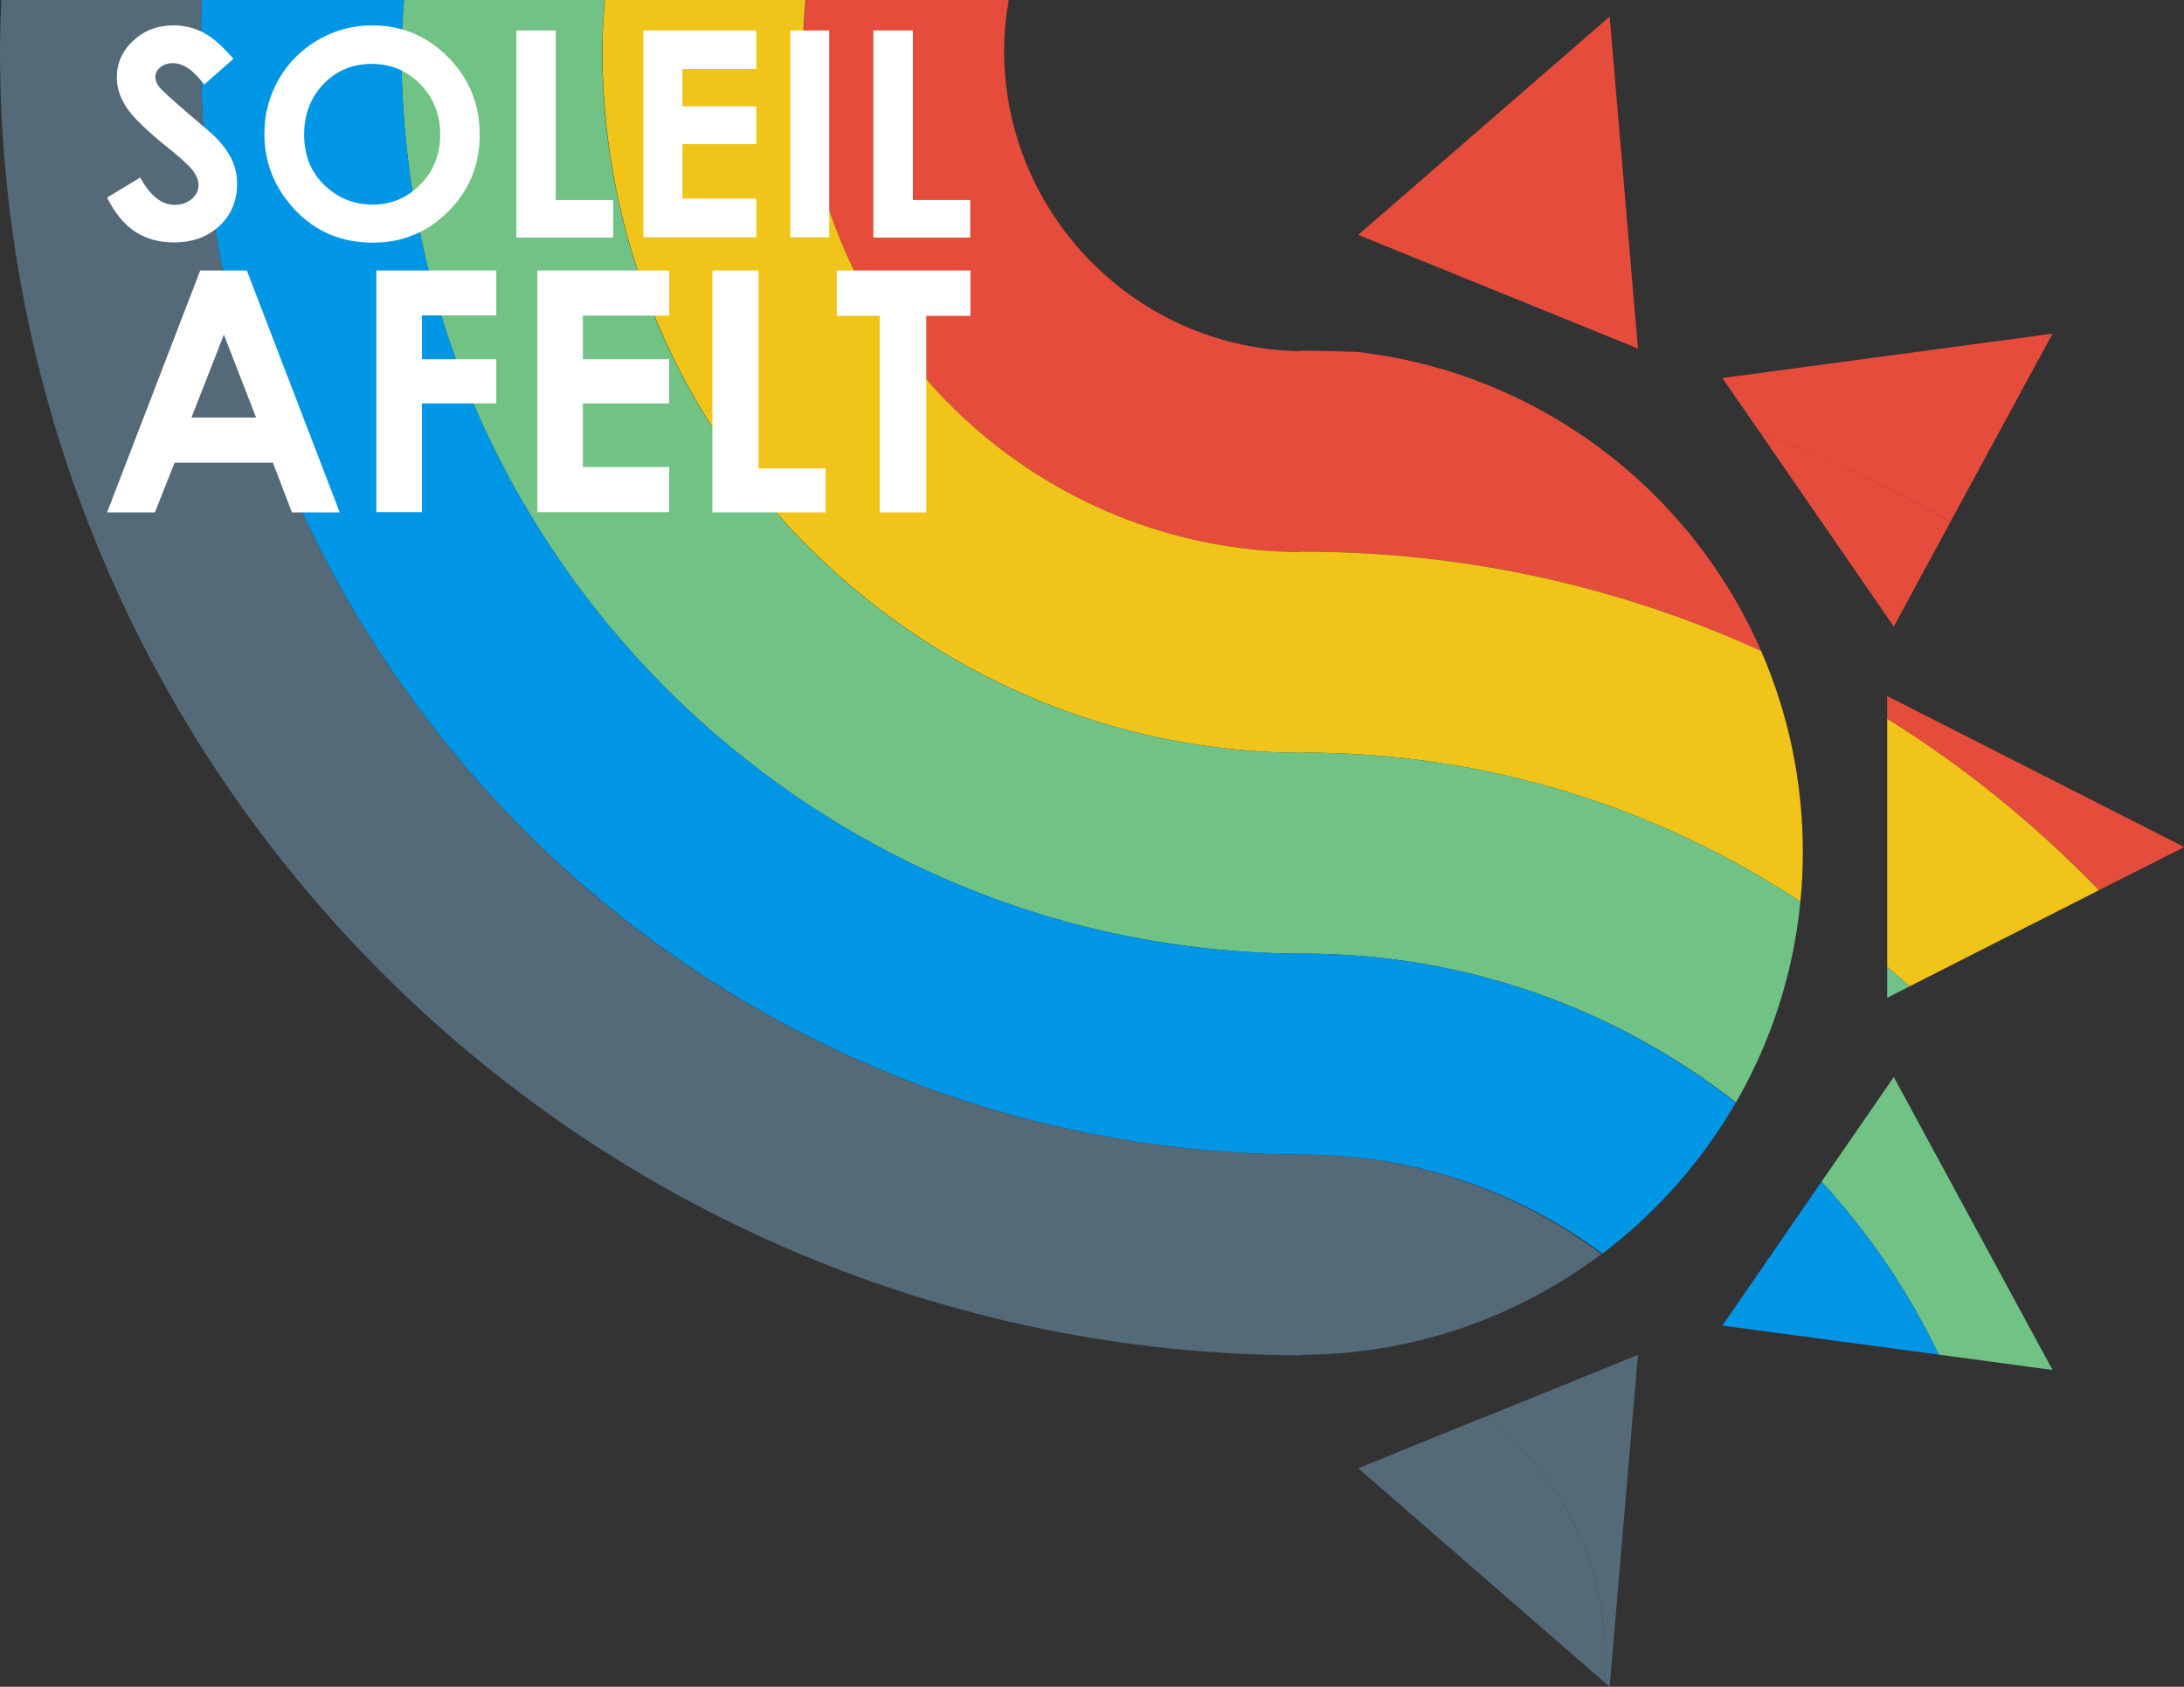 <?xml version="1.0" encoding="utf-8"?>
<!-- Generator: Adobe Illustrator 22.1.0, SVG Export Plug-In . SVG Version: 6.00 Build 0)  -->
<svg version="1.1" id="Calque_3" xmlns="http://www.w3.org/2000/svg" xmlns:xlink="http://www.w3.org/1999/xlink" x="0px" y="0px"
	 viewBox="0 0 895.5 691.6" style="enable-background:new 0 0 895.5 691.6;" xml:space="preserve">
<rect x="0" y="0" width="895.5" height="691.6" fill="#333333" stroke="none"/>
<style type="text/css">
	.st0{fill:#E64C3C;}
	.st1{fill:#F0C419;}
	.st2{fill:#71C285;}
	.st3{fill:#0096E6;}
	.st4{fill:#546A79;}
	.st5{fill:#FFFFFF;}
</style>
<g>
	<path class="st0" d="M329.6,31.2C335,138,422.3,223.6,529.8,226.3c1.2,0,2.5,0,3.8,0v0v-82V144c-67.4-0.8-121.9-55.9-121.9-123.4
		c0-7,0.7-13.9,1.9-20.6l-83.1,0c0,0,0,0,0,0.1c-0.7,6.7-1,13.5-1,20.3c0,0.1,0,0.1,0,0.2C329.3,24.1,329.4,27.7,329.6,31.2z"/>
	<path class="st0" d="M773.8,294.7v-9.3l121.8,61.9L860.6,365C834.7,338.1,805.5,314.5,773.8,294.7z"/>
	<path class="st0" d="M706.2,155l135.4-18.2L799.7,214c-24.8-14.2-50.9-26.4-78-36.6L706.2,155z"/>
	<path class="st0" d="M721.7,177.4c27.1,10.1,53.2,22.4,78,36.6l-23.2,42.9L721.7,177.4z"/>
	<polygon class="st0" points="660,6.8 671.6,142.9 556.9,96.3 	"/>
	<path class="st0" d="M534.5,143.8c7.4,0,14.7,0.2,22,0.5c74.4,8.5,136.8,56.5,165.6,122.6c-57.2-26.1-120.7-40.7-187.6-40.7
		c0,0,0,0,0,0s0,0,0,0c-0.5,0-1,0-1.5,0v-82.4C533.5,143.8,534,143.8,534.5,143.8z"/>
</g>
<g>
	<path class="st1" d="M529.8,226.3C422.3,223.6,335,138,329.6,31.2c-0.2-3.5-0.3-7-0.3-10.6c0-0.1,0-0.1,0-0.2
		c0-6.9,0.4-13.6,1-20.3c0,0,0,0,0-0.1L248,0c-0.5,6.8-1,13.6-1,20.6c0,158.3,128.4,287.3,286.6,288.1v-82.3
		C532.3,226.3,531,226.3,529.8,226.3z"/>
	<path class="st1" d="M773.8,294.7c31.8,19.8,60.9,43.5,86.8,70.3L783,404.4c-3-2.7-6.1-5.4-9.2-8V294.7z"/>
	<path class="st1" d="M722.1,266.9c11,25.2,17.1,53.1,17.1,82.3c0,6.9-0.3,13.7-1,20.5c-58.5-38.6-128.5-61.1-203.7-61.1
		c0,0,0,0,0,0s0,0,0,0c-0.5,0-1,0-1.5,0v-82.4c0.5,0,1,0,1.5,0C601.3,226.2,664.9,240.8,722.1,266.9z"/>
</g>
<g>
	<path class="st2" d="M773.8,409.1v-12.7c3.1,2.6,6.2,5.3,9.2,8L773.8,409.1z"/>
	<g>
		<path class="st2" d="M533.5,391v-82.3C375.4,307.9,246.9,179,246.9,20.6c0-6.9,0.6-13.8,1-20.6l-82.3,0c-0.4,6.8-1,13.6-1,20.6
			C164.6,224.3,330,390.2,533.5,391z"/>
		<path class="st2" d="M776.5,441.6l65.1,120.1l-46.7-6.3c-12.4-26-28.7-49.9-48-70.9L776.5,441.6z"/>
		<path class="st2" d="M534.5,308.6c75.2,0,145.2,22.5,203.7,61.1c-2.9,29.8-12.2,57.7-26.4,82.3c-48.9-38.2-110.5-61-177.2-61
			c0,0,0,0,0,0c0,0,0,0,0,0c-0.5,0-1,0-1.5,0v-82.4C533.5,308.6,534,308.6,534.5,308.6z"/>
	</g>
</g>
<g>
	<path class="st3" d="M164.6,20.6c0-7,0.7-13.7,1-20.6L82.8,0c-0.3,6.8-0.5,13.7-0.5,20.6c0,249.1,202.3,451.9,451.2,452.8V391
		C330,390.2,164.6,224.3,164.6,20.6z"/>
	<path class="st3" d="M706.2,543.5l40.7-59c19.3,21,35.5,44.9,48,70.9L706.2,543.5z"/>
	<path class="st3" d="M711.7,452.1c-13.9,24.1-32.6,45.2-54.7,61.9c-32.9-24.5-73.4-39.4-117.3-40.5c-1.8,0-3.5-0.1-5.3-0.1
		c-0.5,0-1,0-1.5,0V391c0.5,0,1,0,1.5,0C601.3,391,662.8,413.8,711.7,452.1z"/>
</g>
<g>
	<path class="st4" d="M533.5,555.7v-82.3c-249-0.8-451.2-203.6-451.2-452.8c0-6.9,0.2-13.8,0.5-20.6L0.5,0C0.3,6.8,0,13.7,0,20.6
		C0,315.6,238.7,554.8,533.5,555.7z"/>
	<path class="st4" d="M658.1,679.4c0,3.4-0.2,6.8-0.5,10.1l-100.7-87.5l52.2-21.2C638.8,603.5,658.1,639.3,658.1,679.4z"/>
	<path class="st4" d="M660,691.6l-2.4-2.1c0.3-3.3,0.5-6.7,0.5-10.1c0-40.2-19.3-75.9-49-98.5l62.5-25.4L660,691.6z"/>
	<path class="st4" d="M532.9,473.4c0.5,0,1,0,1.5,0c1.8,0,3.5,0,5.3,0.1c43.7,1.1,84,16.1,116.9,40.7
		c-34.5,25.9-77.3,41.3-123.7,41.3V473.4z"/>
</g>
<g>
	<g>
		<path class="st5" d="M95.7,24.1l-12,10.6c-4.2-5.8-8.5-8.8-12.8-8.8c-2.1,0-3.9,0.6-5.2,1.7c-1.3,1.1-2,2.4-2,3.8
			c0,1.4,0.5,2.8,1.4,4c1.3,1.7,5.3,5.3,11.8,10.9c6.2,5.2,9.9,8.4,11.2,9.7c3.3,3.3,5.6,6.5,7,9.5c1.4,3,2.1,6.3,2.1,9.9
			c0,7-2.4,12.7-7.2,17.2c-4.8,4.5-11.1,6.8-18.8,6.8c-6,0-11.3-1.5-15.8-4.4c-4.5-3-8.3-7.6-11.5-14l13.6-8.2
			c4.1,7.5,8.8,11.2,14.1,11.2c2.8,0,5.1-0.8,7-2.4c1.9-1.6,2.8-3.5,2.8-5.6c0-1.9-0.7-3.8-2.1-5.8c-1.4-1.9-4.6-4.9-9.4-8.8
			C60.6,54,54.6,48.2,51.9,44.1c-2.7-4.1-4-8.2-4-12.3c0-5.9,2.2-10.9,6.7-15.1c4.5-4.2,10-6.3,16.6-6.3c4.2,0,8.3,1,12.1,2.9
			C87.1,15.3,91.2,18.9,95.7,24.1z"/>
		<path class="st5" d="M152.7,10.4c12,0,22.3,4.3,31,13c8.6,8.7,13,19.3,13,31.8c0,12.4-4.3,22.9-12.8,31.4
			c-8.5,8.6-18.9,12.9-31,12.9c-12.7,0-23.3-4.4-31.7-13.2S108.4,67,108.4,54.9c0-8.1,2-15.6,5.9-22.4c3.9-6.8,9.3-12.2,16.2-16.2
			C137.3,12.4,144.7,10.4,152.7,10.4z M152.5,26.2c-7.9,0-14.5,2.7-19.8,8.2c-5.3,5.5-8,12.4-8,20.8c0,9.4,3.4,16.8,10.1,22.3
			c5.2,4.3,11.2,6.4,18,6.4c7.7,0,14.2-2.8,19.6-8.3c5.4-5.5,8.1-12.4,8.1-20.5c0-8.1-2.7-14.9-8.1-20.5
			C166.9,29,160.3,26.2,152.5,26.2z"/>
		<path class="st5" d="M211.8,12.5h16.1V82h23.5v15.4h-39.7V12.5z"/>
		<path class="st5" d="M263.8,12.5h46.3v15.8h-30.3v15.3h30.3v15.5h-30.3v22.3h30.3v15.9h-46.3V12.5z"/>
		<path class="st5" d="M324,12.5h16v84.8h-16V12.5z"/>
		<path class="st5" d="M358.2,12.5h16.1V82h23.5v15.4h-39.7V12.5z"/>
	</g>
	<g>
		<path class="st5" d="M82.1,110.9h19.1l38.1,99.2h-19.6l-7.8-20.4H71.6l-8.1,20.4H43.9L82.1,110.9z M91.8,137.2l-13.3,34H105
			L91.8,137.2z"/>
		<path class="st5" d="M154.3,110.9h49.2v18.4H173v18h30.5v18.1H173v44.6h-18.7V110.9z"/>
		<path class="st5" d="M220.3,110.9h54.1v18.5h-35.4v17.9h35.4v18.1h-35.4v26.1h35.4v18.5h-54.1V110.9z"/>
		<path class="st5" d="M292.1,110.9H311v81.2h27.5v18h-46.4V110.9z"/>
		<path class="st5" d="M343.1,110.9h54.8v18.6h-18.1v80.6h-19.1v-80.6h-17.6V110.9z"/>
	</g>
</g>
</svg>
